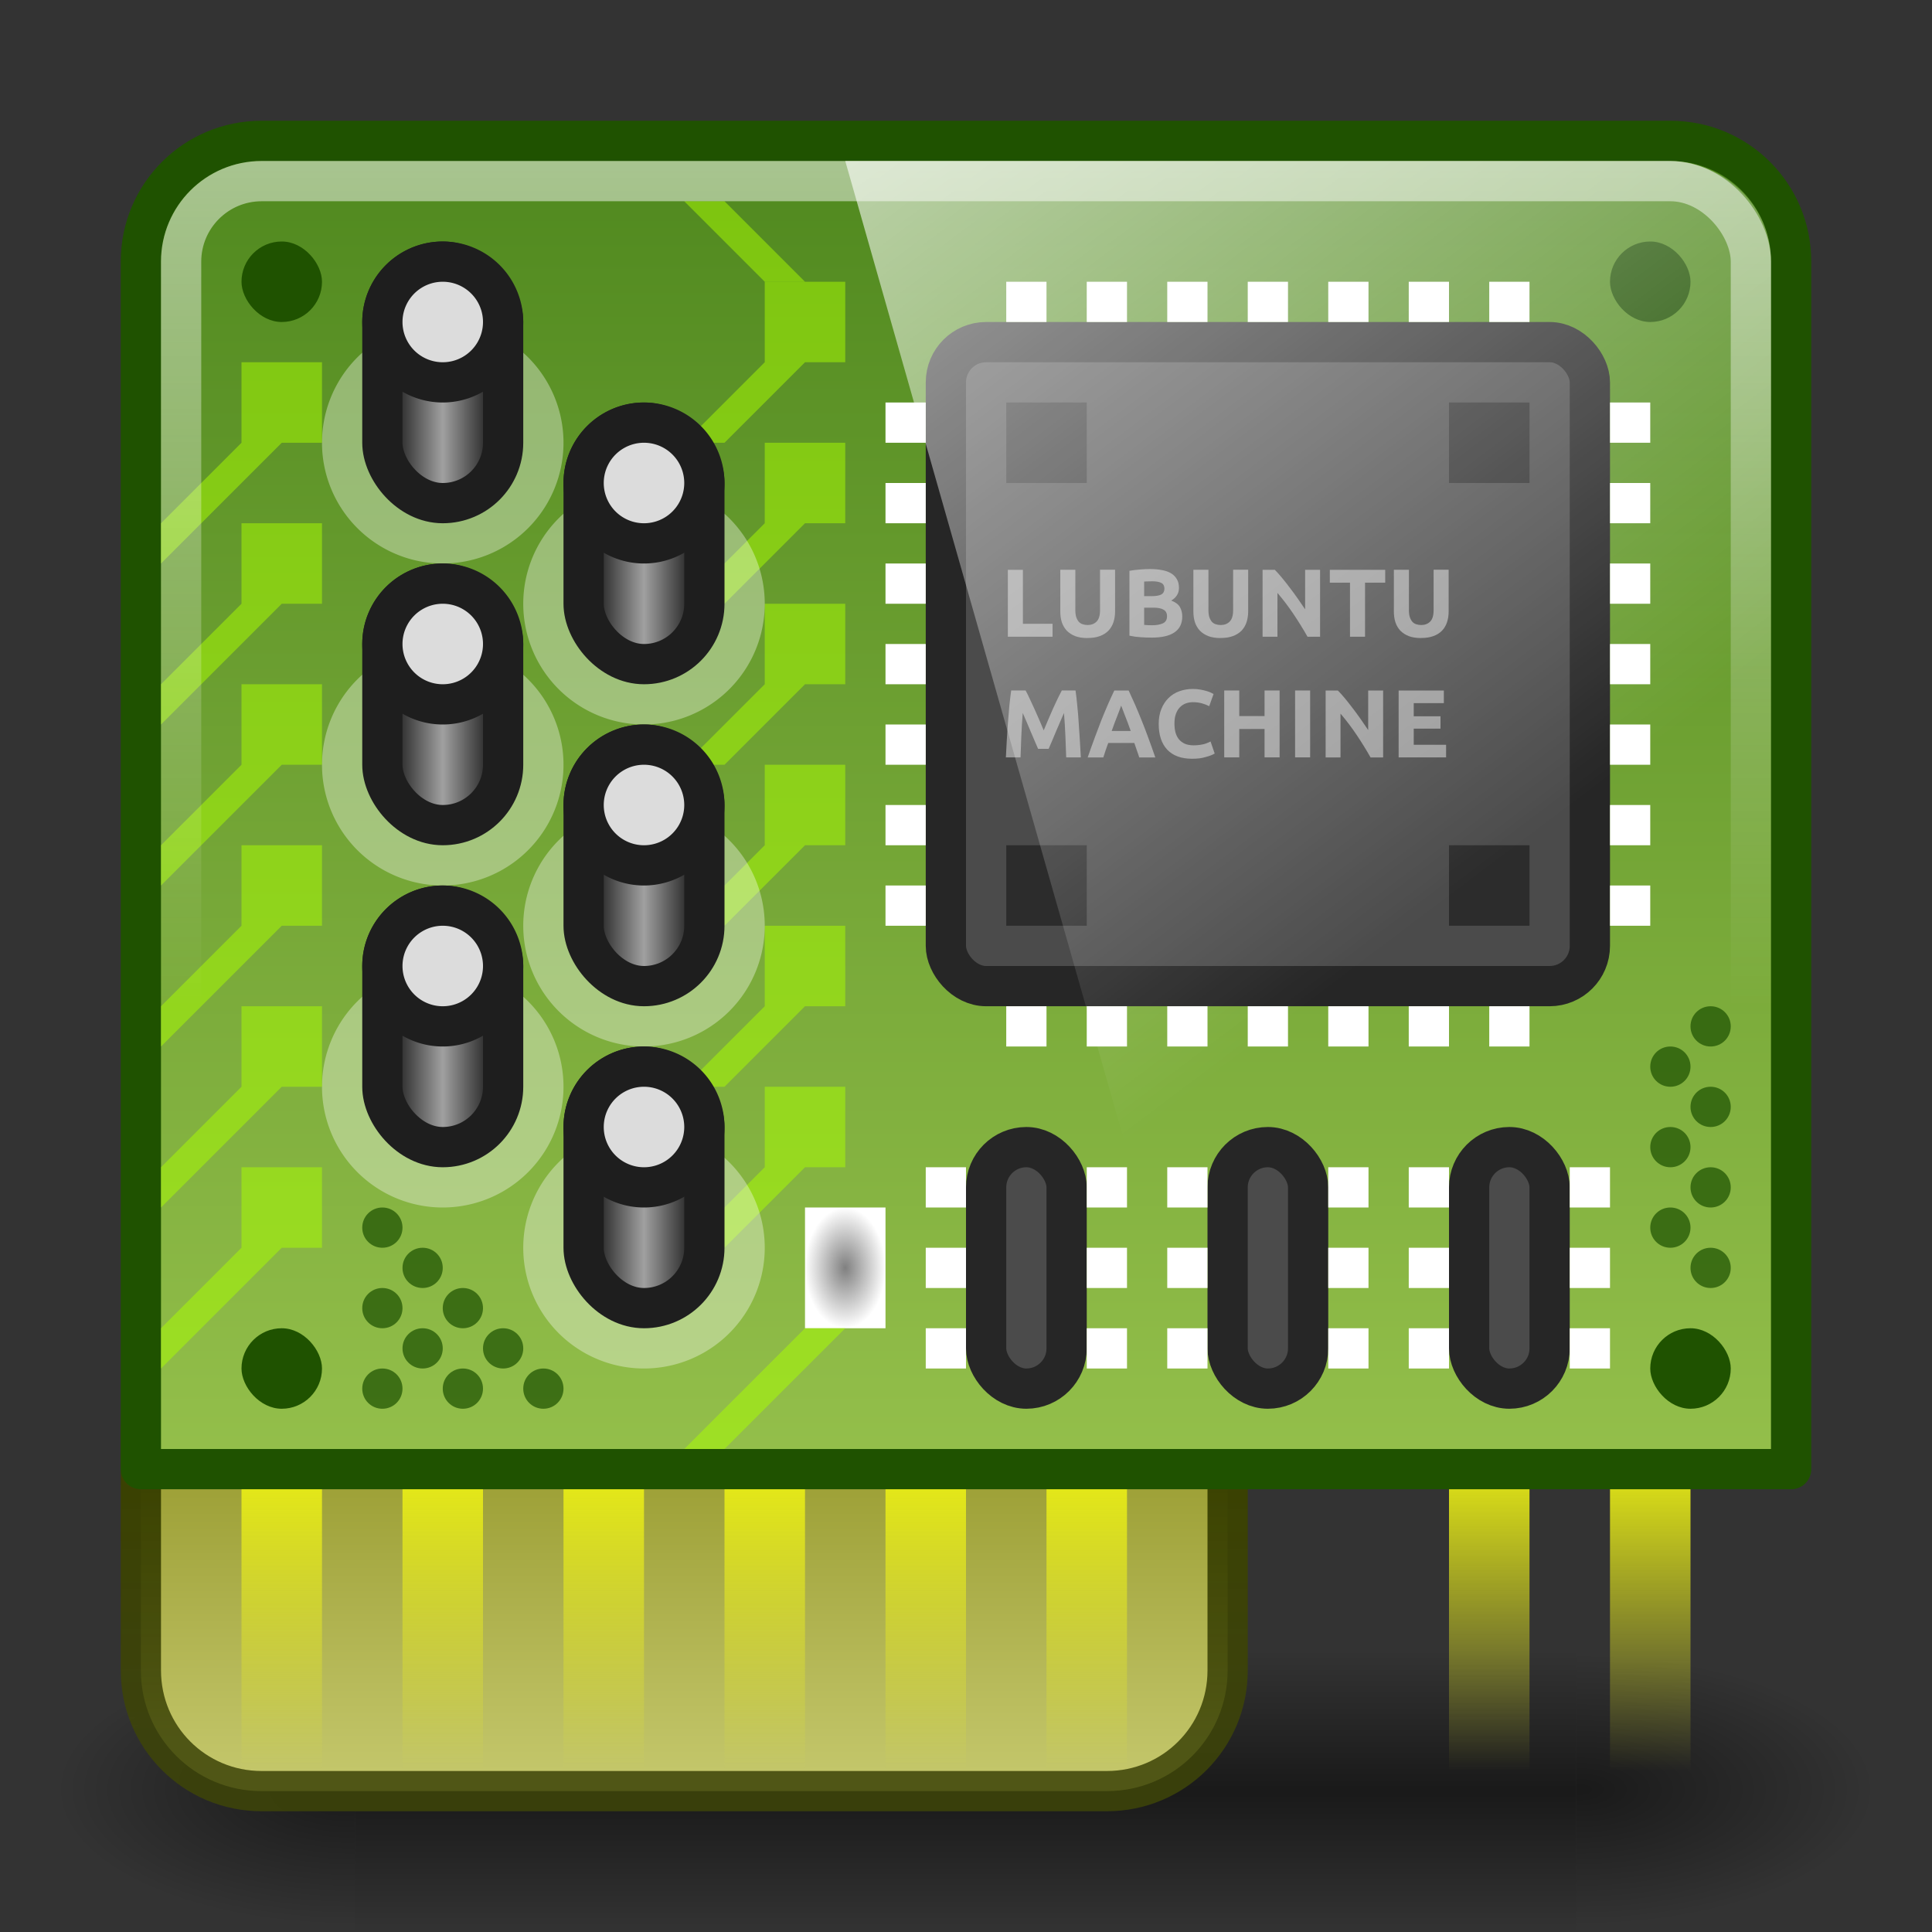 <?xml version="1.0" encoding="UTF-8" standalone="no"?>
<svg xmlns:dc="http://purl.org/dc/elements/1.1/" xmlns:cc="http://creativecommons.org/ns#" xmlns:rdf="http://www.w3.org/1999/02/22-rdf-syntax-ns#" xmlns:svg="http://www.w3.org/2000/svg" xmlns="http://www.w3.org/2000/svg" xmlns:xlink="http://www.w3.org/1999/xlink" xmlns:sodipodi="http://sodipodi.sourceforge.net/DTD/sodipodi-0.dtd" xmlns:inkscape="http://www.inkscape.org/namespaces/inkscape" viewBox="0 0 48 48" id="svg2" version="1.1" inkscape:version="0.48.4 r9939" width="100%" height="100%" sodipodi:docname="hardinfo.svg" inkscape:export-filename="/home/rafa/.icons/Box/_unfinished/hardinfo48.png" inkscape:export-xdpi="90" inkscape:export-ydpi="90">
    <rect x="0" y="0" width="48" height="48" fill="#333333" stroke="none"/>
    <sodipodi:namedview pagecolor="#ffffff" bordercolor="#666666" borderopacity="1" objecttolerance="10" gridtolerance="10" guidetolerance="10" inkscape:pageopacity="0" inkscape:pageshadow="2" inkscape:window-width="1280" inkscape:window-height="949" id="namedview49" showgrid="true" inkscape:zoom="7.9999996" inkscape:cx="49.493471" inkscape:cy="24.730965" inkscape:window-x="0" inkscape:window-y="0" inkscape:window-maximized="1" inkscape:current-layer="svg2" inkscape:snap-bbox="true" showguides="true" inkscape:guide-bbox="true">
        <inkscape:grid type="xygrid" id="grid3259" />
    </sodipodi:namedview>
    <defs id="defs4">
        <linearGradient id="linearGradient4322">
            <stop style="stop-color:gray;stop-opacity:1;" offset="0" id="stop4324" />
            <stop style="stop-color:white;stop-opacity:1;" offset="1" id="stop4326" />
        </linearGradient>
        <linearGradient id="linearGradient4203">
            <stop style="stop-color:black;stop-opacity:1;" offset="0" id="stop4205" />
            <stop id="stop4211" offset="0.5" style="stop-color:#a0a0a0;stop-opacity:1;" />
            <stop style="stop-color:black;stop-opacity:1;" offset="1" id="stop4207" />
        </linearGradient>
        <linearGradient id="linearGradient3923">
            <stop style="stop-color:#edf112;stop-opacity:1;" offset="0" id="stop3925" />
            <stop style="stop-color:#ecef26;stop-opacity:0;" offset="1" id="stop3927" />
        </linearGradient>
        <linearGradient id="linearGradient3892">
            <stop id="stop3894" offset="0" style="stop-color:#3e4508;stop-opacity:0.862" />
            <stop id="stop3896" offset="1" style="stop-color:#3a4100;stop-opacity:1" />
        </linearGradient>
        <linearGradient id="linearGradient3886">
            <stop style="stop-color:#999c31;stop-opacity:1;" offset="0" id="stop3888" />
            <stop id="stop3890" offset="1" style="stop-color:#c3c66a;stop-opacity:1;" />
        </linearGradient>
        <linearGradient id="linearGradient3791">
            <stop style="stop-color:#1f5200;stop-opacity:1" offset="0" id="stop3793" />
            <stop style="stop-color:#1f5200;stop-opacity:1" offset="1" id="stop3795" />
        </linearGradient>
        <linearGradient id="linearGradient3783">
            <stop id="stop3858" offset="0" style="stop-color:#50891f;stop-opacity:1;" />
            <stop style="stop-color:#a4cc55;stop-opacity:1;" offset="1" id="stop3787" />
        </linearGradient>
        <linearGradient id="linearGradient5048-8">
            <stop offset="0" style="stop-color:#000000;stop-opacity:0" id="stop5050-4" />
            <stop offset="0.5" style="stop-color:#000000;stop-opacity:1" id="stop5056-7" />
            <stop offset="1" style="stop-color:#000000;stop-opacity:0" id="stop5052-0-1" />
        </linearGradient>
        <linearGradient id="linearGradient5060-29">
            <stop offset="0" style="stop-color:#000000;stop-opacity:1" id="stop5062-9" />
            <stop offset="1" style="stop-color:#000000;stop-opacity:0" id="stop5064-08" />
        </linearGradient>
        <linearGradient id="linearGradient4050-7">
            <stop id="stop4052-6" offset="0" style="stop-color:white;stop-opacity:0.502;" />
            <stop id="stop4054-0" offset="1" style="stop-color:#ffffff;stop-opacity:0;" />
        </linearGradient>
        <linearGradient y2="25.487" y1="-5.714" x2="31.743" x1="8.211" id="linearGradient4594-3" gradientUnits="userSpaceOnUse">
            <stop id="stop37-5-1-3" stop-color="#fff" offset="0" />
            <stop id="stop39-0" stop-opacity="0" stop-color="#fff" offset="1" />
        </linearGradient>
        <linearGradient inkscape:collect="always" xlink:href="#linearGradient4050-7" id="linearGradient3425" gradientUnits="userSpaceOnUse" gradientTransform="matrix(0.999,0,0,1.035,-0.829,0.591)" x1="13.84" y1="3.293" x2="13.84" y2="23.579" />
        <radialGradient inkscape:collect="always" xlink:href="#linearGradient5060-29" id="radialGradient3579" gradientUnits="userSpaceOnUse" gradientTransform="matrix(0.062,0,0,0.029,1.637,28.953)" cx="605.714" cy="486.648" fx="605.714" fy="486.648" r="117.143" />
        <linearGradient inkscape:collect="always" xlink:href="#linearGradient5048-8" id="linearGradient3581" gradientUnits="userSpaceOnUse" gradientTransform="matrix(0.062,0,0,0.029,1.624,28.953)" x1="302.857" y1="366.648" x2="302.857" y2="609.505" />
        <radialGradient inkscape:collect="always" xlink:href="#linearGradient5060-29" id="radialGradient3583" gradientUnits="userSpaceOnUse" gradientTransform="matrix(-0.062,0,0,0.029,46.532,28.953)" cx="605.714" cy="486.648" fx="605.714" fy="486.648" r="117.143" />
        <linearGradient inkscape:collect="always" xlink:href="#linearGradient4594-3" id="linearGradient3952" gradientUnits="userSpaceOnUse" gradientTransform="matrix(0.988,0,0,0.986,3.483,-1.918)" x1="8.211" y1="-5.714" x2="31.743" y2="25.487" />
        <linearGradient inkscape:collect="always" xlink:href="#linearGradient3783" id="linearGradient3863" gradientUnits="userSpaceOnUse" x1="-9" y1="4" x2="-9" y2="44" gradientTransform="scale(-1,1)" />
        <linearGradient inkscape:collect="always" xlink:href="#linearGradient3791" id="linearGradient3865" gradientUnits="userSpaceOnUse" gradientTransform="matrix(-1,0,0,1,48,0)" x1="10" y1="43" x2="10" y2="3" />
        <linearGradient inkscape:collect="always" xlink:href="#linearGradient3886" id="linearGradient3870" gradientUnits="userSpaceOnUse" gradientTransform="scale(-1,1)" x1="-9" y1="36" x2="-9" y2="44" />
        <linearGradient inkscape:collect="always" xlink:href="#linearGradient3892" id="linearGradient3872" gradientUnits="userSpaceOnUse" gradientTransform="matrix(-1,0,0,1,48,0)" x1="10" y1="43" x2="10" y2="36" />
        <linearGradient inkscape:collect="always" xlink:href="#linearGradient3923" id="linearGradient4026" gradientUnits="userSpaceOnUse" gradientTransform="matrix(0.667,0,0,1,3.333,0)" x1="20" y1="36" x2="20" y2="44" />
        <linearGradient inkscape:collect="always" xlink:href="#linearGradient3923" id="linearGradient4134" gradientUnits="userSpaceOnUse" gradientTransform="matrix(0.667,0,0,1,1.333,0)" x1="20" y1="36" x2="20" y2="44" />
        <radialGradient inkscape:collect="always" xlink:href="#linearGradient4322" id="radialGradient4328" cx="26" cy="29.5" fx="26" fy="29.5" r="1" gradientTransform="matrix(1,0,0,1.5,-5,-12.75)" gradientUnits="userSpaceOnUse" />
        <linearGradient inkscape:collect="always" xlink:href="#linearGradient4203" id="linearGradient4504" gradientUnits="userSpaceOnUse" gradientTransform="matrix(1,0,0,1.2,2.5,10.1)" x1="12" y1="9.5" x2="15" y2="9.5" />
        <linearGradient inkscape:collect="always" xlink:href="#linearGradient4203" id="linearGradient4510" gradientUnits="userSpaceOnUse" gradientTransform="matrix(1,0,0,1.2,2.5,18.1)" x1="12" y1="9.5" x2="15" y2="9.5" />
        <linearGradient inkscape:collect="always" xlink:href="#linearGradient4203" id="linearGradient4516" gradientUnits="userSpaceOnUse" gradientTransform="matrix(1,0,0,1.2,-2.5,14.1)" x1="12" y1="9.5" x2="15" y2="9.5" />
        <linearGradient inkscape:collect="always" xlink:href="#linearGradient4203" id="linearGradient4522" gradientUnits="userSpaceOnUse" gradientTransform="matrix(1,0,0,1.2,-2.5,6.1)" x1="12" y1="9.5" x2="15" y2="9.5" />
        <linearGradient inkscape:collect="always" xlink:href="#linearGradient4203" id="linearGradient4528" gradientUnits="userSpaceOnUse" gradientTransform="matrix(1,0,0,1.2,2.5,2.1)" x1="12" y1="9.5" x2="15" y2="9.5" />
        <linearGradient inkscape:collect="always" xlink:href="#linearGradient4203" id="linearGradient4534" gradientUnits="userSpaceOnUse" gradientTransform="matrix(1,0,0,1.2,-2.5,-1.9)" x1="12" y1="9.5" x2="15" y2="9.5" />
    </defs>
    <g id="g1017-7" transform="matrix(1.011,0,0,0.994,-0.36,1.656)">
        <path inkscape:connector-curvature="0" style="opacity:0.5;fill:url(#radialGradient3579);fill-opacity:1;fill-rule:nonzero;stroke:none;stroke-width:104.962;marker:none;visibility:visible;display:inline;overflow:visible" id="path5058-0" d="m 39.087,39.586 c 0,0 0,7.043 0,7.043 3.2,0.013 7.736,-1.578 7.736,-3.522 0,-1.944 -3.571,-3.521 -7.736,-3.521 z" />
        <rect style="opacity:0.5;fill:url(#linearGradient3581);fill-opacity:1;fill-rule:nonzero;stroke:none;stroke-width:104.962;marker:none;visibility:visible;display:inline;overflow:visible" id="rect4173-6" y="39.586" x="9.081" height="7.043" width="30.006" />
        <path inkscape:connector-curvature="0" style="opacity:0.5;fill:url(#radialGradient3583);fill-opacity:1;fill-rule:nonzero;stroke:none;stroke-width:104.962;marker:none;visibility:visible;display:inline;overflow:visible" id="path5018-7" d="m 9.081,39.586 c 0,0 0,7.043 0,7.043 -3.2,0.013 -7.736,-1.578 -7.736,-3.522 0,-1.944 3.571,-3.521 7.736,-3.521 z" />
    </g>
    <path style="color:black;fill:url(#linearGradient3870);fill-opacity:1;fill-rule:nonzero;stroke:url(#linearGradient3872);stroke-width:1;stroke-linecap:round;stroke-linejoin:round;stroke-miterlimit:4;stroke-opacity:1;stroke-dasharray:none;stroke-dashoffset:0;marker:none;visibility:visible;display:inline;overflow:visible;enable-background:accumulate" d="m 30.5,35.5 -27,0 0,6 c 0,1.663 1.337,3 3,3 l 21,0 c 1.663,0 3,-1.337 3,-3 z" id="path3868" inkscape:connector-curvature="0" sodipodi:nodetypes="ccssssc" />
    <path style="color:black;fill:url(#linearGradient4134);fill-opacity:1;fill-rule:nonzero;stroke:none;stroke-width:1;marker:none;visibility:visible;display:inline;overflow:visible;enable-background:accumulate" d="M 6 36 L 6 44 L 8 44 L 8 36 L 6 36 z M 10 36 L 10 44 L 12 44 L 12 36 L 10 36 z M 14 36 L 14 44 L 16 44 L 16 36 L 14 36 z M 18 36 L 18 44 L 20 44 L 20 36 L 18 36 z M 22 36 L 22 44 L 24 44 L 24 36 L 22 36 z M 26 36 L 26 44 L 28 44 L 28 36 L 26 36 z " id="path4022" />
    <path sodipodi:nodetypes="ccssssc" inkscape:connector-curvature="0" id="path4001" d="m 44.5,35.5 -11,0 0,6 c 0,1.663 1.337,3 3,3 l 5,0 c 1.663,0 3,-1.337 3,-3 z" style="color:black;fill:url(#linearGradient3870);fill-opacity:1;fill-rule:nonzero;stroke:url(#linearGradient3872);stroke-width:1;stroke-linecap:round;stroke-linejoin:round;stroke-miterlimit:4;stroke-opacity:1;stroke-dasharray:none;stroke-dashoffset:0;marker:none;visibility:visible;display:inline;overflow:visible;enable-background:accumulate" />
    <path style="color:black;fill:url(#linearGradient4026);fill-opacity:1;fill-rule:nonzero;stroke:none;stroke-width:1;marker:none;visibility:visible;display:inline;overflow:visible;enable-background:accumulate" d="M 36 36 L 36 44 L 38 44 L 38 36 L 36 36 z M 40 36 L 40 44 L 42 44 L 42 36 L 40 36 z " id="path4008" />
    <path style="color:black;fill:url(#linearGradient3863);fill-opacity:1;fill-rule:nonzero;stroke:url(#linearGradient3865);stroke-width:1;stroke-linecap:round;stroke-linejoin:round;stroke-miterlimit:4;stroke-opacity:1;stroke-dasharray:none;stroke-dashoffset:0;marker:none;visibility:visible;display:inline;overflow:visible;enable-background:accumulate" d="m 6.5,3.5 c -1.663,0 -3,1.337 -3,3 l 0,30 41,0 0,-30 c 0,-1.663 -1.337,-3 -3,-3 z" id="rect3117" inkscape:connector-curvature="0" sodipodi:nodetypes="ssccsss" />
    <path inkscape:connector-curvature="0" id="path4310" d="m 18,31 2,-2 1,0 0,-2 -2,0 0,2 -2,2 1,0 z" style="color:black;fill:#a9ff01;fill-opacity:0.502;fill-rule:nonzero;stroke:none;stroke-width:1;marker:none;visibility:visible;display:inline;overflow:visible;enable-background:accumulate" />
    <path style="color:black;fill:#a9ff01;fill-opacity:0.502;fill-rule:nonzero;stroke:none;stroke-width:1;marker:none;visibility:visible;display:inline;overflow:visible;enable-background:accumulate" d="m 18,23 2,-2 1,0 0,-2 -2,0 0,2 -2,2 1,0 z" id="path4306" inkscape:connector-curvature="0" />
    <path inkscape:connector-curvature="0" id="path4304" d="m 18,15 2,-2 1,0 0,-2 -2,0 0,2 -2,2 1,0 z" style="color:black;fill:#a9ff01;fill-opacity:0.502;fill-rule:nonzero;stroke:none;stroke-width:1;marker:none;visibility:visible;display:inline;overflow:visible;enable-background:accumulate" />
    <path style="color:black;fill:#a9ff01;fill-opacity:0.502;fill-rule:nonzero;stroke:none;stroke-width:1;marker:none;visibility:visible;display:inline;overflow:visible;enable-background:accumulate" d="m 18,27 2,-2 1,0 0,-2 -2,0 0,2 -2,2 1,0 z" id="path4312" inkscape:connector-curvature="0" />
    <path inkscape:connector-curvature="0" id="path4308" d="m 18,19 2,-2 1,0 0,-2 -2,0 0,2 -2,2 1,0 z" style="color:black;fill:#a9ff01;fill-opacity:0.502;fill-rule:nonzero;stroke:none;stroke-width:1;marker:none;visibility:visible;display:inline;overflow:visible;enable-background:accumulate" />
    <rect style="color:black;fill:#4b4b4b;fill-opacity:1;fill-rule:nonzero;stroke:#262626;stroke-width:1;stroke-opacity:1;marker:none;visibility:visible;display:inline;overflow:visible;enable-background:accumulate" id="rect4030" width="16" height="16" x="23.5" y="8.5" ry="1" rx="1" />
    <rect y="7" x="25" height="1" width="1" id="rect4034" style="color:black;fill:white;fill-opacity:1;fill-rule:nonzero;stroke:none;stroke-width:1;marker:none;visibility:visible;display:inline;overflow:visible;enable-background:accumulate" />
    <rect y="7" x="27" height="1" width="1" id="rect4036" style="color:black;fill:white;fill-opacity:1;fill-rule:nonzero;stroke:none;stroke-width:1;marker:none;visibility:visible;display:inline;overflow:visible;enable-background:accumulate" />
    <rect style="color:black;fill:white;fill-opacity:1;fill-rule:nonzero;stroke:none;stroke-width:1;marker:none;visibility:visible;display:inline;overflow:visible;enable-background:accumulate" id="rect4038" width="1" height="1" x="29" y="7" />
    <rect y="7" x="31" height="1" width="1" id="rect4040" style="color:black;fill:white;fill-opacity:1;fill-rule:nonzero;stroke:none;stroke-width:1;marker:none;visibility:visible;display:inline;overflow:visible;enable-background:accumulate" />
    <rect style="color:black;fill:white;fill-opacity:1;fill-rule:nonzero;stroke:none;stroke-width:1;marker:none;visibility:visible;display:inline;overflow:visible;enable-background:accumulate" id="rect4042" width="1" height="1" x="33" y="7" />
    <rect style="color:black;fill:white;fill-opacity:1;fill-rule:nonzero;stroke:none;stroke-width:1;marker:none;visibility:visible;display:inline;overflow:visible;enable-background:accumulate" id="rect4044" width="1" height="1" x="35" y="7" />
    <rect y="7" x="37" height="1" width="1" id="rect4046" style="color:black;fill:white;fill-opacity:1;fill-rule:nonzero;stroke:none;stroke-width:1;marker:none;visibility:visible;display:inline;overflow:visible;enable-background:accumulate" />
    <rect style="color:black;fill:white;fill-opacity:1;fill-rule:nonzero;stroke:none;stroke-width:1;marker:none;visibility:visible;display:inline;overflow:visible;enable-background:accumulate" id="rect4048" width="1" height="1" x="10" y="-41" transform="matrix(0,1,-1,0,0,0)" />
    <rect style="color:black;fill:white;fill-opacity:1;fill-rule:nonzero;stroke:none;stroke-width:1;marker:none;visibility:visible;display:inline;overflow:visible;enable-background:accumulate" id="rect4050" width="1" height="1" x="12" y="-41" transform="matrix(0,1,-1,0,0,0)" />
    <rect y="-41" x="14" height="1" width="1" id="rect4052" style="color:black;fill:white;fill-opacity:1;fill-rule:nonzero;stroke:none;stroke-width:1;marker:none;visibility:visible;display:inline;overflow:visible;enable-background:accumulate" transform="matrix(0,1,-1,0,0,0)" />
    <rect style="color:black;fill:white;fill-opacity:1;fill-rule:nonzero;stroke:none;stroke-width:1;marker:none;visibility:visible;display:inline;overflow:visible;enable-background:accumulate" id="rect4054" width="1" height="1" x="16" y="-41" transform="matrix(0,1,-1,0,0,0)" />
    <rect y="-41" x="18" height="1" width="1" id="rect4056" style="color:black;fill:white;fill-opacity:1;fill-rule:nonzero;stroke:none;stroke-width:1;marker:none;visibility:visible;display:inline;overflow:visible;enable-background:accumulate" transform="matrix(0,1,-1,0,0,0)" />
    <rect y="-41" x="20" height="1" width="1" id="rect4058" style="color:black;fill:white;fill-opacity:1;fill-rule:nonzero;stroke:none;stroke-width:1;marker:none;visibility:visible;display:inline;overflow:visible;enable-background:accumulate" transform="matrix(0,1,-1,0,0,0)" />
    <rect style="color:black;fill:white;fill-opacity:1;fill-rule:nonzero;stroke:none;stroke-width:1;marker:none;visibility:visible;display:inline;overflow:visible;enable-background:accumulate" id="rect4060" width="1" height="1" x="22" y="-41" transform="matrix(0,1,-1,0,0,0)" />
    <rect transform="matrix(0,1,-1,0,0,0)" y="-23" x="10" height="1" width="1" id="rect4062" style="color:black;fill:white;fill-opacity:1;fill-rule:nonzero;stroke:none;stroke-width:1;marker:none;visibility:visible;display:inline;overflow:visible;enable-background:accumulate" />
    <rect transform="matrix(0,1,-1,0,0,0)" y="-23" x="12" height="1" width="1" id="rect4064" style="color:black;fill:white;fill-opacity:1;fill-rule:nonzero;stroke:none;stroke-width:1;marker:none;visibility:visible;display:inline;overflow:visible;enable-background:accumulate" />
    <rect transform="matrix(0,1,-1,0,0,0)" style="color:black;fill:white;fill-opacity:1;fill-rule:nonzero;stroke:none;stroke-width:1;marker:none;visibility:visible;display:inline;overflow:visible;enable-background:accumulate" id="rect4066" width="1" height="1" x="14" y="-23" />
    <rect transform="matrix(0,1,-1,0,0,0)" y="-23" x="16" height="1" width="1" id="rect4068" style="color:black;fill:white;fill-opacity:1;fill-rule:nonzero;stroke:none;stroke-width:1;marker:none;visibility:visible;display:inline;overflow:visible;enable-background:accumulate" />
    <rect transform="matrix(0,1,-1,0,0,0)" style="color:black;fill:white;fill-opacity:1;fill-rule:nonzero;stroke:none;stroke-width:1;marker:none;visibility:visible;display:inline;overflow:visible;enable-background:accumulate" id="rect4070" width="1" height="1" x="18" y="-23" />
    <rect transform="matrix(0,1,-1,0,0,0)" style="color:black;fill:white;fill-opacity:1;fill-rule:nonzero;stroke:none;stroke-width:1;marker:none;visibility:visible;display:inline;overflow:visible;enable-background:accumulate" id="rect4072" width="1" height="1" x="20" y="-23" />
    <rect transform="matrix(0,1,-1,0,0,0)" y="-23" x="22" height="1" width="1" id="rect4074" style="color:black;fill:white;fill-opacity:1;fill-rule:nonzero;stroke:none;stroke-width:1;marker:none;visibility:visible;display:inline;overflow:visible;enable-background:accumulate" />
    <rect style="color:black;fill:white;fill-opacity:1;fill-rule:nonzero;stroke:none;stroke-width:1;marker:none;visibility:visible;display:inline;overflow:visible;enable-background:accumulate" id="rect4076" width="1" height="1" x="25" y="25" />
    <rect style="color:black;fill:white;fill-opacity:1;fill-rule:nonzero;stroke:none;stroke-width:1;marker:none;visibility:visible;display:inline;overflow:visible;enable-background:accumulate" id="rect4078" width="1" height="1" x="27" y="25" />
    <rect y="25" x="29" height="1" width="1" id="rect4080" style="color:black;fill:white;fill-opacity:1;fill-rule:nonzero;stroke:none;stroke-width:1;marker:none;visibility:visible;display:inline;overflow:visible;enable-background:accumulate" />
    <rect style="color:black;fill:white;fill-opacity:1;fill-rule:nonzero;stroke:none;stroke-width:1;marker:none;visibility:visible;display:inline;overflow:visible;enable-background:accumulate" id="rect4082" width="1" height="1" x="31" y="25" />
    <rect y="25" x="33" height="1" width="1" id="rect4084" style="color:black;fill:white;fill-opacity:1;fill-rule:nonzero;stroke:none;stroke-width:1;marker:none;visibility:visible;display:inline;overflow:visible;enable-background:accumulate" />
    <rect y="25" x="35" height="1" width="1" id="rect4086" style="color:black;fill:white;fill-opacity:1;fill-rule:nonzero;stroke:none;stroke-width:1;marker:none;visibility:visible;display:inline;overflow:visible;enable-background:accumulate" />
    <rect style="color:black;fill:white;fill-opacity:1;fill-rule:nonzero;stroke:none;stroke-width:1;marker:none;visibility:visible;display:inline;overflow:visible;enable-background:accumulate" id="rect4088" width="1" height="1" x="37" y="25" />
    <rect style="color:black;fill:#2c2c2c;fill-opacity:1;fill-rule:nonzero;stroke:none;stroke-width:1;marker:none;visibility:visible;display:inline;overflow:visible;enable-background:accumulate" id="rect4090" width="2" height="2" x="25" y="10" />
    <rect y="10" x="36" height="2" width="2" id="rect4092" style="color:black;fill:#2c2c2c;fill-opacity:1;fill-rule:nonzero;stroke:none;stroke-width:1;marker:none;visibility:visible;display:inline;overflow:visible;enable-background:accumulate" />
    <rect y="21" x="25" height="2" width="2" id="rect4094" style="color:black;fill:#2c2c2c;fill-opacity:1;fill-rule:nonzero;stroke:none;stroke-width:1;marker:none;visibility:visible;display:inline;overflow:visible;enable-background:accumulate" />
    <rect style="color:black;fill:#2c2c2c;fill-opacity:1;fill-rule:nonzero;stroke:none;stroke-width:1;marker:none;visibility:visible;display:inline;overflow:visible;enable-background:accumulate" id="rect4096" width="2" height="2" x="36" y="21" />
    <g style="font-size:1.963px;font-style:normal;font-variant:normal;font-weight:normal;font-stretch:normal;line-height:125%;letter-spacing:0px;word-spacing:0px;fill:#9b9b9b;fill-opacity:1;stroke:none;font-family:Ubuntu;-inkscape-font-specification:Ubuntu" id="text4098" transform="matrix(1.222,0,0,1.222,-6.781,-4.367)">
        <path d="m 26.949,16.256 0,0.263 -0.909,0 0,-1.36 0.306,0 0,1.097 0.603,0" style="font-weight:bold;fill:#9b9b9b" id="path4105" inkscape:connector-curvature="0" />
        <path d="m 27.657,16.546 c -0.096,0 -0.178,-0.013 -0.247,-0.039 -0.069,-0.027 -0.127,-0.065 -0.173,-0.112 -0.044,-0.048 -0.078,-0.105 -0.1,-0.171 -0.021,-0.067 -0.031,-0.14 -0.031,-0.22 l 0,-0.846 0.306,0 0,0.821 c 0,0.055 0.006,0.102 0.018,0.141 0.013,0.038 0.03,0.069 0.051,0.094 0.022,0.024 0.048,0.041 0.079,0.051 0.031,0.01 0.065,0.016 0.102,0.016 0.075,0 0.135,-0.023 0.181,-0.069 0.047,-0.046 0.071,-0.124 0.071,-0.234 l 0,-0.821 0.306,0 0,0.846 c -10e-7,0.08 -0.011,0.153 -0.033,0.22 -0.022,0.067 -0.056,0.124 -0.102,0.173 -0.046,0.047 -0.104,0.084 -0.175,0.11 -0.071,0.026 -0.154,0.039 -0.251,0.039" style="font-weight:bold;fill:#9b9b9b" id="path4107" inkscape:connector-curvature="0" />
        <path d="m 28.966,16.537 c -0.075,0 -0.149,-0.003 -0.224,-0.008 -0.073,-0.004 -0.15,-0.014 -0.23,-0.031 l 0,-1.319 c 0.063,-0.012 0.132,-0.02 0.206,-0.026 0.075,-0.006 0.144,-0.01 0.208,-0.01 0.086,10e-7 0.166,0.006 0.238,0.02 0.073,0.012 0.136,0.033 0.188,0.063 0.052,0.03 0.093,0.07 0.122,0.12 0.03,0.048 0.045,0.109 0.045,0.181 -1e-6,0.109 -0.052,0.194 -0.157,0.257 0.086,0.033 0.145,0.077 0.177,0.133 0.031,0.056 0.047,0.12 0.047,0.19 -1e-6,0.143 -0.052,0.25 -0.157,0.322 -0.103,0.072 -0.258,0.108 -0.463,0.108 m -0.155,-0.61 0,0.351 c 0.022,0.003 0.046,0.005 0.073,0.006 0.026,0.001 0.055,0.002 0.086,0.002 0.092,0 0.166,-0.013 0.222,-0.039 0.056,-0.026 0.084,-0.075 0.084,-0.145 -1e-6,-0.063 -0.024,-0.107 -0.071,-0.133 -0.047,-0.027 -0.115,-0.041 -0.202,-0.041 l -0.192,0 m 0,-0.234 0.149,0 c 0.094,1e-6 0.162,-0.012 0.202,-0.035 0.041,-0.025 0.061,-0.064 0.061,-0.118 -10e-7,-0.055 -0.021,-0.094 -0.063,-0.116 -0.042,-0.022 -0.103,-0.033 -0.185,-0.033 -0.026,1e-6 -0.054,6.55e-4 -0.084,0.002 -0.03,10e-7 -0.057,0.001 -0.08,0.004 l 0,0.296" style="font-weight:bold;fill:#9b9b9b" id="path4109" inkscape:connector-curvature="0" />
        <path d="m 30.363,16.546 c -0.096,0 -0.178,-0.013 -0.247,-0.039 -0.069,-0.027 -0.127,-0.065 -0.173,-0.112 -0.044,-0.048 -0.078,-0.105 -0.1,-0.171 -0.021,-0.067 -0.031,-0.14 -0.031,-0.22 l 0,-0.846 0.306,0 0,0.821 c -10e-7,0.055 0.006,0.102 0.018,0.141 0.013,0.038 0.03,0.069 0.051,0.094 0.022,0.024 0.048,0.041 0.079,0.051 0.031,0.01 0.065,0.016 0.102,0.016 0.075,0 0.135,-0.023 0.181,-0.069 0.047,-0.046 0.071,-0.124 0.071,-0.234 l 0,-0.821 0.306,0 0,0.846 c -2e-6,0.08 -0.011,0.153 -0.033,0.22 -0.022,0.067 -0.056,0.124 -0.102,0.173 -0.046,0.047 -0.104,0.084 -0.175,0.11 -0.071,0.026 -0.154,0.039 -0.251,0.039" style="font-weight:bold;fill:#9b9b9b" id="path4111" inkscape:connector-curvature="0" />
        <path d="m 32.132,16.519 c -0.088,-0.156 -0.183,-0.309 -0.285,-0.461 -0.102,-0.152 -0.211,-0.295 -0.326,-0.43 l 0,0.891 -0.302,0 0,-1.36 0.249,0 c 0.043,0.043 0.091,0.096 0.143,0.159 0.052,0.063 0.105,0.13 0.159,0.202 0.055,0.071 0.109,0.145 0.163,0.222 0.054,0.076 0.104,0.149 0.151,0.22 l 0,-0.803 0.304,0 0,1.36 -0.257,0" style="font-weight:bold;fill:#9b9b9b" id="path4113" inkscape:connector-curvature="0" />
        <path d="m 33.712,15.159 0,0.261 -0.41,0 0,1.099 -0.306,0 0,-1.099 -0.41,0 0,-0.261 1.127,0" style="font-weight:bold;fill:#9b9b9b" id="path4115" inkscape:connector-curvature="0" />
        <path d="m 34.439,16.546 c -0.096,0 -0.178,-0.013 -0.247,-0.039 -0.069,-0.027 -0.127,-0.065 -0.173,-0.112 -0.044,-0.048 -0.078,-0.105 -0.1,-0.171 -0.021,-0.067 -0.031,-0.14 -0.031,-0.22 l 0,-0.846 0.306,0 0,0.821 c 0,0.055 0.006,0.102 0.018,0.141 0.013,0.038 0.03,0.069 0.051,0.094 0.022,0.024 0.048,0.041 0.079,0.051 0.031,0.01 0.065,0.016 0.102,0.016 0.075,0 0.135,-0.023 0.181,-0.069 0.047,-0.046 0.071,-0.124 0.071,-0.234 l 0,-0.821 0.306,0 0,0.846 c -10e-7,0.08 -0.011,0.153 -0.033,0.22 -0.022,0.067 -0.056,0.124 -0.102,0.173 -0.046,0.047 -0.104,0.084 -0.175,0.11 -0.071,0.026 -0.154,0.039 -0.251,0.039" style="font-weight:bold;fill:#9b9b9b" id="path4117" inkscape:connector-curvature="0" />
        <path d="m 26.401,17.612 c 0.024,0.043 0.05,0.097 0.08,0.161 0.031,0.063 0.063,0.132 0.096,0.206 0.034,0.073 0.067,0.149 0.1,0.226 0.033,0.077 0.063,0.15 0.092,0.218 0.029,-0.068 0.06,-0.141 0.092,-0.218 0.033,-0.077 0.065,-0.152 0.098,-0.226 0.034,-0.075 0.066,-0.143 0.096,-0.206 0.031,-0.064 0.059,-0.118 0.082,-0.161 l 0.279,0 c 0.013,0.09 0.025,0.192 0.035,0.304 0.012,0.111 0.022,0.228 0.029,0.349 0.009,0.12 0.017,0.241 0.024,0.363 0.008,0.122 0.014,0.236 0.02,0.344 l -0.298,0 c -0.004,-0.132 -0.009,-0.276 -0.016,-0.432 -0.006,-0.156 -0.016,-0.313 -0.029,-0.471 -0.024,0.055 -0.05,0.116 -0.079,0.183 -0.029,0.067 -0.058,0.133 -0.086,0.2 -0.027,0.067 -0.054,0.131 -0.08,0.192 -0.026,0.06 -0.048,0.112 -0.067,0.155 l -0.214,0 c -0.018,-0.043 -0.041,-0.095 -0.067,-0.155 -0.026,-0.062 -0.054,-0.126 -0.082,-0.192 -0.027,-0.067 -0.056,-0.133 -0.084,-0.2 -0.029,-0.067 -0.055,-0.128 -0.079,-0.183 -0.013,0.158 -0.023,0.315 -0.029,0.471 -0.006,0.156 -0.012,0.3 -0.016,0.432 l -0.298,0 c 0.005,-0.107 0.011,-0.222 0.018,-0.344 0.008,-0.122 0.016,-0.243 0.024,-0.363 0.009,-0.122 0.019,-0.238 0.029,-0.349 0.012,-0.113 0.024,-0.214 0.037,-0.304 l 0.292,0" style="font-weight:bold;fill:#9b9b9b" id="path4119" inkscape:connector-curvature="0" />
        <path d="m 28.711,18.973 c -0.014,-0.047 -0.031,-0.096 -0.049,-0.145 -0.017,-0.05 -0.034,-0.099 -0.051,-0.149 l -0.53,0 c -0.017,0.05 -0.035,0.099 -0.053,0.149 -0.017,0.05 -0.033,0.098 -0.047,0.145 l -0.318,0 c 0.051,-0.147 0.099,-0.282 0.145,-0.406 0.046,-0.124 0.09,-0.241 0.133,-0.351 0.044,-0.11 0.088,-0.214 0.13,-0.312 0.043,-0.099 0.088,-0.196 0.133,-0.291 l 0.292,0 c 0.044,0.094 0.088,0.191 0.132,0.291 0.043,0.098 0.086,0.202 0.13,0.312 0.044,0.11 0.09,0.227 0.135,0.351 0.046,0.124 0.094,0.26 0.145,0.406 l -0.328,0 m -0.367,-1.052 c -0.006,0.02 -0.016,0.046 -0.029,0.08 -0.013,0.034 -0.028,0.073 -0.045,0.118 -0.017,0.044 -0.036,0.094 -0.057,0.147 -0.02,0.054 -0.04,0.11 -0.061,0.169 l 0.387,0 c -0.021,-0.059 -0.041,-0.115 -0.061,-0.169 -0.02,-0.054 -0.039,-0.103 -0.057,-0.147 -0.017,-0.044 -0.032,-0.084 -0.045,-0.118 -0.013,-0.034 -0.024,-0.061 -0.031,-0.08" style="font-weight:bold;fill:#9b9b9b" id="path4121" inkscape:connector-curvature="0" />
        <path d="m 29.786,19 c -0.221,0 -0.39,-0.062 -0.506,-0.185 -0.115,-0.123 -0.173,-0.298 -0.173,-0.524 0,-0.113 0.018,-0.213 0.053,-0.3 0.035,-0.089 0.084,-0.164 0.145,-0.224 0.061,-0.061 0.135,-0.108 0.22,-0.139 0.085,-0.031 0.177,-0.047 0.277,-0.047 0.058,1e-6 0.11,0.005 0.157,0.014 0.047,0.008 0.088,0.018 0.124,0.029 0.035,0.01 0.065,0.022 0.088,0.033 0.024,0.012 0.041,0.021 0.051,0.027 l -0.088,0.247 c -0.042,-0.022 -0.091,-0.041 -0.147,-0.057 -0.055,-0.016 -0.118,-0.024 -0.188,-0.024 -0.047,1e-6 -0.094,0.008 -0.139,0.024 -0.044,0.016 -0.084,0.041 -0.12,0.077 -0.034,0.034 -0.062,0.079 -0.082,0.133 -0.021,0.055 -0.031,0.122 -0.031,0.2 0,0.063 0.006,0.122 0.02,0.177 0.014,0.054 0.037,0.1 0.067,0.139 0.031,0.039 0.072,0.071 0.122,0.094 0.05,0.022 0.11,0.033 0.181,0.033 0.044,0 0.084,-0.003 0.12,-0.008 0.035,-0.005 0.067,-0.011 0.094,-0.018 0.027,-0.008 0.052,-0.016 0.073,-0.026 0.021,-0.009 0.04,-0.018 0.057,-0.026 l 0.084,0.245 c -0.043,0.026 -0.104,0.05 -0.183,0.071 C 29.98,18.99 29.889,19 29.786,19" style="font-weight:bold;fill:#9b9b9b" id="path4123" inkscape:connector-curvature="0" />
        <path d="m 31.259,17.612 0.306,0 0,1.36 -0.306,0 0,-0.577 -0.514,0 0,0.577 -0.306,0 0,-1.36 0.306,0 0,0.52 0.514,0 0,-0.52" style="font-weight:bold;fill:#9b9b9b" id="path4125" inkscape:connector-curvature="0" />
        <path d="m 31.88,17.612 0.306,0 0,1.36 -0.306,0 0,-1.36" style="font-weight:bold;fill:#9b9b9b" id="path4127" inkscape:connector-curvature="0" />
        <path d="m 33.414,18.973 c -0.088,-0.156 -0.183,-0.309 -0.285,-0.461 -0.102,-0.152 -0.211,-0.295 -0.326,-0.43 l 0,0.891 -0.302,0 0,-1.36 0.249,0 c 0.043,0.043 0.091,0.096 0.143,0.159 0.052,0.063 0.105,0.13 0.159,0.202 0.055,0.071 0.109,0.145 0.163,0.222 0.054,0.076 0.104,0.149 0.151,0.22 l 0,-0.803 0.304,0 0,1.36 -0.257,0" style="font-weight:bold;fill:#9b9b9b" id="path4129" inkscape:connector-curvature="0" />
        <path d="m 33.985,18.973 0,-1.36 0.919,0 0,0.257 -0.612,0 0,0.267 0.544,0 0,0.251 -0.544,0 0,0.328 0.658,0 0,0.257 -0.964,0" style="font-weight:bold;fill:#9b9b9b" id="path4131" inkscape:connector-curvature="0" />
    </g>
    <rect y="30" x="20" height="3" width="2" id="rect4137" style="color:black;fill:url(#radialGradient4328);fill-opacity:1;fill-rule:nonzero;stroke:none;stroke-width:1;marker:none;visibility:visible;display:inline;overflow:visible;enable-background:accumulate" />
    <path style="color:black;fill:#a9ff01;fill-opacity:0.502;fill-rule:nonzero;stroke:none;stroke-width:1;marker:none;visibility:visible;display:inline;overflow:visible;enable-background:accumulate" d="m 18,11 2,-2 1,0 0,-2 -2,0 0,2 -2,2 1,0 z" id="path4185" inkscape:connector-curvature="0" />
    <rect style="color:black;fill:#1f5200;fill-opacity:1;fill-rule:nonzero;stroke:none;stroke-width:1;marker:none;visibility:visible;display:inline;overflow:visible;enable-background:accumulate" id="rect4195" width="2" height="2" x="6" y="6" rx="1.5" ry="1.5" />
    <rect ry="1.5" rx="1.5" y="6" x="40" height="2" width="2" id="rect4197" style="color:black;fill:#1f5200;fill-opacity:1;fill-rule:nonzero;stroke:none;stroke-width:1;marker:none;visibility:visible;display:inline;overflow:visible;enable-background:accumulate" />
    <rect ry="1.5" rx="1.5" y="33" x="6" height="2" width="2" id="rect4199" style="color:black;fill:#1f5200;fill-opacity:1;fill-rule:nonzero;stroke:none;stroke-width:1;marker:none;visibility:visible;display:inline;overflow:visible;enable-background:accumulate" />
    <rect style="color:black;fill:#1f5200;fill-opacity:1;fill-rule:nonzero;stroke:none;stroke-width:1;marker:none;visibility:visible;display:inline;overflow:visible;enable-background:accumulate" id="rect4201" width="2" height="2" x="41" y="33" rx="1.5" ry="1.5" />
    <path transform="matrix(1.5,0,0,1.5,-3.5,12)" d="m 15,2 a 2,2 0 1 1 -4,0 2,2 0 1 1 4,0 z" sodipodi:ry="2" sodipodi:rx="2" sodipodi:cy="2" sodipodi:cx="13" id="path4229" style="color:black;fill:white;fill-opacity:0.353;fill-rule:nonzero;stroke:none;stroke-width:1;marker:none;visibility:visible;display:inline;overflow:visible;enable-background:accumulate" sodipodi:type="arc" />
    <rect style="color:black;fill:url(#linearGradient4528);fill-opacity:1;fill-rule:nonzero;stroke:#1e1e1e;stroke-width:1;stroke-opacity:1;marker:none;visibility:visible;display:inline;overflow:visible;enable-background:accumulate" id="rect4193" width="3" height="6" x="14.5" y="10.5" ry="1.5" rx="1.5" />
    <path transform="translate(3,10)" d="m 15,2 a 2,2 0 1 1 -4,0 2,2 0 1 1 4,0 z" sodipodi:ry="2" sodipodi:rx="2" sodipodi:cy="2" sodipodi:cx="13" id="path4215" style="color:black;fill:#1e1e1e;fill-opacity:1;fill-rule:nonzero;stroke:none;stroke-width:1;marker:none;visibility:visible;display:inline;overflow:visible;enable-background:accumulate" sodipodi:type="arc" />
    <path sodipodi:type="arc" style="color:black;fill:#dcdcdc;fill-opacity:1;fill-rule:nonzero;stroke:none;stroke-width:1;marker:none;visibility:visible;display:inline;overflow:visible;enable-background:accumulate" id="path4213" sodipodi:cx="13" sodipodi:cy="2" sodipodi:rx="2" sodipodi:ry="2" d="m 15,2 a 2,2 0 1 1 -4,0 2,2 0 1 1 4,0 z" transform="matrix(0.5,0,0,0.5,9.5,11)" />
    <path sodipodi:type="arc" style="color:black;fill:white;fill-opacity:0.353;fill-rule:nonzero;stroke:none;stroke-width:1;marker:none;visibility:visible;display:inline;overflow:visible;enable-background:accumulate" id="path4241" sodipodi:cx="13" sodipodi:cy="2" sodipodi:rx="2" sodipodi:ry="2" d="m 15,2 a 2,2 0 1 1 -4,0 2,2 0 1 1 4,0 z" transform="matrix(1.5,0,0,1.5,-3.5,20)" />
    <rect rx="1.5" ry="1.5" y="18.5" x="14.5" height="6" width="3" id="rect4243" style="color:black;fill:url(#linearGradient4504);fill-opacity:1;fill-rule:nonzero;stroke:#1e1e1e;stroke-width:1;stroke-opacity:1;marker:none;visibility:visible;display:inline;overflow:visible;enable-background:accumulate" />
    <path sodipodi:type="arc" style="color:black;fill:#1e1e1e;fill-opacity:1;fill-rule:nonzero;stroke:none;stroke-width:1;marker:none;visibility:visible;display:inline;overflow:visible;enable-background:accumulate" id="path4245" sodipodi:cx="13" sodipodi:cy="2" sodipodi:rx="2" sodipodi:ry="2" d="m 15,2 a 2,2 0 1 1 -4,0 2,2 0 1 1 4,0 z" transform="translate(3,18)" />
    <path transform="matrix(0.5,0,0,0.5,9.5,19)" d="m 15,2 a 2,2 0 1 1 -4,0 2,2 0 1 1 4,0 z" sodipodi:ry="2" sodipodi:rx="2" sodipodi:cy="2" sodipodi:cx="13" id="path4247" style="color:black;fill:#dcdcdc;fill-opacity:1;fill-rule:nonzero;stroke:none;stroke-width:1;marker:none;visibility:visible;display:inline;overflow:visible;enable-background:accumulate" sodipodi:type="arc" />
    <path transform="matrix(1.5,0,0,1.5,-3.5,28)" d="m 15,2 a 2,2 0 1 1 -4,0 2,2 0 1 1 4,0 z" sodipodi:ry="2" sodipodi:rx="2" sodipodi:cy="2" sodipodi:cx="13" id="path4253" style="color:black;fill:white;fill-opacity:0.353;fill-rule:nonzero;stroke:none;stroke-width:1;marker:none;visibility:visible;display:inline;overflow:visible;enable-background:accumulate" sodipodi:type="arc" />
    <rect style="color:black;fill:url(#linearGradient4510);fill-opacity:1;fill-rule:nonzero;stroke:#1e1e1e;stroke-width:1;stroke-opacity:1;marker:none;visibility:visible;display:inline;overflow:visible;enable-background:accumulate" id="rect4255" width="3" height="6" x="14.5" y="26.5" ry="1.5" rx="1.5" />
    <path transform="translate(3,26)" d="m 15,2 a 2,2 0 1 1 -4,0 2,2 0 1 1 4,0 z" sodipodi:ry="2" sodipodi:rx="2" sodipodi:cy="2" sodipodi:cx="13" id="path4257" style="color:black;fill:#1e1e1e;fill-opacity:1;fill-rule:nonzero;stroke:none;stroke-width:1;marker:none;visibility:visible;display:inline;overflow:visible;enable-background:accumulate" sodipodi:type="arc" />
    <path sodipodi:type="arc" style="color:black;fill:#dcdcdc;fill-opacity:1;fill-rule:nonzero;stroke:none;stroke-width:1;marker:none;visibility:visible;display:inline;overflow:visible;enable-background:accumulate" id="path4259" sodipodi:cx="13" sodipodi:cy="2" sodipodi:rx="2" sodipodi:ry="2" d="m 15,2 a 2,2 0 1 1 -4,0 2,2 0 1 1 4,0 z" transform="matrix(0.5,0,0,0.5,9.5,27)" />
    <path sodipodi:nodetypes="ccccc" inkscape:connector-curvature="0" id="path4318" d="m 19,7 -2,-2 1,0 2,2 z" style="color:black;fill:#a9ff01;fill-opacity:0.502;fill-rule:nonzero;stroke:none;stroke-width:1;marker:none;visibility:visible;display:inline;overflow:visible;enable-background:accumulate" />
    <path sodipodi:type="arc" style="color:black;fill:white;fill-opacity:0.353;fill-rule:nonzero;stroke:none;stroke-width:1;marker:none;visibility:visible;display:inline;overflow:visible;enable-background:accumulate" id="path4401" sodipodi:cx="13" sodipodi:cy="2" sodipodi:rx="2" sodipodi:ry="2" d="m 15,2 a 2,2 0 1 1 -4,0 2,2 0 1 1 4,0 z" transform="matrix(1.5,0,0,1.5,-8.5,8)" />
    <rect rx="1.5" ry="1.5" y="6.5" x="9.5" height="6" width="3" id="rect4403" style="color:black;fill:url(#linearGradient4534);fill-opacity:1;fill-rule:nonzero;stroke:#1e1e1e;stroke-width:1;stroke-opacity:1;marker:none;visibility:visible;display:inline;overflow:visible;enable-background:accumulate" />
    <path sodipodi:type="arc" style="color:black;fill:#1e1e1e;fill-opacity:1;fill-rule:nonzero;stroke:none;stroke-width:1;marker:none;visibility:visible;display:inline;overflow:visible;enable-background:accumulate" id="path4405" sodipodi:cx="13" sodipodi:cy="2" sodipodi:rx="2" sodipodi:ry="2" d="m 15,2 a 2,2 0 1 1 -4,0 2,2 0 1 1 4,0 z" transform="translate(-2,6)" />
    <path transform="matrix(0.5,0,0,0.5,4.5,7)" d="m 15,2 a 2,2 0 1 1 -4,0 2,2 0 1 1 4,0 z" sodipodi:ry="2" sodipodi:rx="2" sodipodi:cy="2" sodipodi:cx="13" id="path4407" style="color:black;fill:#dcdcdc;fill-opacity:1;fill-rule:nonzero;stroke:none;stroke-width:1;marker:none;visibility:visible;display:inline;overflow:visible;enable-background:accumulate" sodipodi:type="arc" />
    <path transform="matrix(1.5,0,0,1.5,-8.5,16)" d="m 15,2 a 2,2 0 1 1 -4,0 2,2 0 1 1 4,0 z" sodipodi:ry="2" sodipodi:rx="2" sodipodi:cy="2" sodipodi:cx="13" id="path4411" style="color:black;fill:white;fill-opacity:0.353;fill-rule:nonzero;stroke:none;stroke-width:1;marker:none;visibility:visible;display:inline;overflow:visible;enable-background:accumulate" sodipodi:type="arc" />
    <rect style="color:black;fill:url(#linearGradient4522);fill-opacity:1;fill-rule:nonzero;stroke:#1e1e1e;stroke-width:1;stroke-opacity:1;marker:none;visibility:visible;display:inline;overflow:visible;enable-background:accumulate" id="rect4413" width="3" height="6" x="9.5" y="14.5" ry="1.5" rx="1.5" />
    <path transform="translate(-2,14)" d="m 15,2 a 2,2 0 1 1 -4,0 2,2 0 1 1 4,0 z" sodipodi:ry="2" sodipodi:rx="2" sodipodi:cy="2" sodipodi:cx="13" id="path4415" style="color:black;fill:#1e1e1e;fill-opacity:1;fill-rule:nonzero;stroke:none;stroke-width:1;marker:none;visibility:visible;display:inline;overflow:visible;enable-background:accumulate" sodipodi:type="arc" />
    <path sodipodi:type="arc" style="color:black;fill:#dcdcdc;fill-opacity:1;fill-rule:nonzero;stroke:none;stroke-width:1;marker:none;visibility:visible;display:inline;overflow:visible;enable-background:accumulate" id="path4417" sodipodi:cx="13" sodipodi:cy="2" sodipodi:rx="2" sodipodi:ry="2" d="m 15,2 a 2,2 0 1 1 -4,0 2,2 0 1 1 4,0 z" transform="matrix(0.5,0,0,0.5,4.5,15)" />
    <path sodipodi:type="arc" style="color:black;fill:white;fill-opacity:0.353;fill-rule:nonzero;stroke:none;stroke-width:1;marker:none;visibility:visible;display:inline;overflow:visible;enable-background:accumulate" id="path4421" sodipodi:cx="13" sodipodi:cy="2" sodipodi:rx="2" sodipodi:ry="2" d="m 15,2 a 2,2 0 1 1 -4,0 2,2 0 1 1 4,0 z" transform="matrix(1.5,0,0,1.5,-8.5,24)" />
    <rect rx="1.5" ry="1.5" y="22.5" x="9.5" height="6" width="3" id="rect4423" style="color:black;fill:url(#linearGradient4516);fill-opacity:1;fill-rule:nonzero;stroke:#1e1e1e;stroke-width:1;stroke-opacity:1;marker:none;visibility:visible;display:inline;overflow:visible;enable-background:accumulate" />
    <path sodipodi:type="arc" style="color:black;fill:#1e1e1e;fill-opacity:1;fill-rule:nonzero;stroke:none;stroke-width:1;marker:none;visibility:visible;display:inline;overflow:visible;enable-background:accumulate" id="path4425" sodipodi:cx="13" sodipodi:cy="2" sodipodi:rx="2" sodipodi:ry="2" d="m 15,2 a 2,2 0 1 1 -4,0 2,2 0 1 1 4,0 z" transform="translate(-2,22)" />
    <path transform="matrix(0.5,0,0,0.5,4.5,23)" d="m 15,2 a 2,2 0 1 1 -4,0 2,2 0 1 1 4,0 z" sodipodi:ry="2" sodipodi:rx="2" sodipodi:cy="2" sodipodi:cx="13" id="path4427" style="color:black;fill:#dcdcdc;fill-opacity:1;fill-rule:nonzero;stroke:none;stroke-width:1;marker:none;visibility:visible;display:inline;overflow:visible;enable-background:accumulate" sodipodi:type="arc" />
    <path style="color:black;fill:#a9ff01;fill-opacity:0.502;fill-rule:nonzero;stroke:none;stroke-width:1;marker:none;visibility:visible;display:inline;overflow:visible;enable-background:accumulate" d="M 4,14 7,11 8,11 8,9 6,9 6,11 4,13 z" id="path4447" inkscape:connector-curvature="0" sodipodi:nodetypes="cccccccc" />
    <path sodipodi:nodetypes="cccccccc" inkscape:connector-curvature="0" id="path4449" d="m 4,18 3,-3 1,0 0,-2 -2,0 0,2 -2,2 z" style="color:black;fill:#a9ff01;fill-opacity:0.502;fill-rule:nonzero;stroke:none;stroke-width:1;marker:none;visibility:visible;display:inline;overflow:visible;enable-background:accumulate" />
    <path sodipodi:nodetypes="cccccccc" inkscape:connector-curvature="0" id="path4451" d="m 4,22 3,-3 1,0 0,-2 -2,0 0,2 -2,2 z" style="color:black;fill:#a9ff01;fill-opacity:0.502;fill-rule:nonzero;stroke:none;stroke-width:1;marker:none;visibility:visible;display:inline;overflow:visible;enable-background:accumulate" />
    <path style="color:black;fill:#a9ff01;fill-opacity:0.502;fill-rule:nonzero;stroke:none;stroke-width:1;marker:none;visibility:visible;display:inline;overflow:visible;enable-background:accumulate" d="m 4,26 3,-3 1,0 0,-2 -2,0 0,2 -2,2 z" id="path4453" inkscape:connector-curvature="0" sodipodi:nodetypes="cccccccc" />
    <path style="color:black;fill:#a9ff01;fill-opacity:0.502;fill-rule:nonzero;stroke:none;stroke-width:1;marker:none;visibility:visible;display:inline;overflow:visible;enable-background:accumulate" d="m 4,30 3,-3 1,0 0,-2 -2,0 0,2 -2,2 z" id="path4455" inkscape:connector-curvature="0" sodipodi:nodetypes="cccccccc" />
    <path sodipodi:nodetypes="cccccccc" inkscape:connector-curvature="0" id="path4457" d="m 4,34 3,-3 1,0 0,-2 -2,0 0,2 -2,2 z" style="color:black;fill:#a9ff01;fill-opacity:0.502;fill-rule:nonzero;stroke:none;stroke-width:1;marker:none;visibility:visible;display:inline;overflow:visible;enable-background:accumulate" />
    <rect width="39" height="39" ry="2.001" x="4.5" y="4.5" id="rect4513" style="opacity:1;color:black;fill:none;stroke:url(#linearGradient3425);stroke-width:1;stroke-linecap:butt;stroke-linejoin:miter;stroke-miterlimit:4;stroke-opacity:1;stroke-dasharray:none;stroke-dashoffset:0;marker:none;visibility:visible;display:inline;overflow:visible;enable-background:accumulate" rx="2.001" />
    <path style="color:black;fill:#1c5000;fill-opacity:0.706;fill-rule:nonzero;stroke:none;stroke-width:1;marker:none;visibility:visible;display:inline;overflow:visible;enable-background:accumulate" d="M 42.5 25 C 42.223 25 42 25.223 42 25.5 C 42 25.777 42.223 26 42.5 26 C 42.777 26 43 25.777 43 25.5 C 43 25.223 42.777 25 42.5 25 z M 41.5 26 C 41.223 26 41 26.223 41 26.5 C 41 26.777 41.223 27 41.5 27 C 41.777 27 42 26.777 42 26.5 C 42 26.223 41.777 26 41.5 26 z M 42.5 27 C 42.223 27 42 27.223 42 27.5 C 42 27.777 42.223 28 42.5 28 C 42.777 28 43 27.777 43 27.5 C 43 27.223 42.777 27 42.5 27 z M 41.5 28 C 41.223 28 41 28.223 41 28.5 C 41 28.777 41.223 29 41.5 29 C 41.777 29 42 28.777 42 28.5 C 42 28.223 41.777 28 41.5 28 z M 42.5 29 C 42.223 29 42 29.223 42 29.5 C 42 29.777 42.223 30 42.5 30 C 42.777 30 43 29.777 43 29.5 C 43 29.223 42.777 29 42.5 29 z M 41.5 30 C 41.223 30 41 30.223 41 30.5 C 41 30.777 41.223 31 41.5 31 C 41.777 31 42 30.777 42 30.5 C 42 30.223 41.777 30 41.5 30 z M 42.5 31 C 42.223 31 42 31.223 42 31.5 C 42 31.777 42.223 32 42.5 32 C 42.777 32 43 31.777 43 31.5 C 43 31.223 42.777 31 42.5 31 z " id="rect4459" />
    <path style="color:black;fill:#1c5000;fill-opacity:0.706;fill-rule:nonzero;stroke:none;stroke-width:1;marker:none;visibility:visible;display:inline;overflow:visible;enable-background:accumulate" d="M 9.5 30 C 9.223 30 9 30.223 9 30.5 C 9 30.777 9.223 31 9.5 31 C 9.777 31 10 30.777 10 30.5 C 10 30.223 9.777 30 9.5 30 z M 10.5 31 C 10.223 31 10 31.223 10 31.5 C 10 31.777 10.223 32 10.5 32 C 10.777 32 11 31.777 11 31.5 C 11 31.223 10.777 31 10.5 31 z M 9.5 32 C 9.223 32 9 32.223 9 32.5 C 9 32.777 9.223 33 9.5 33 C 9.777 33 10 32.777 10 32.5 C 10 32.223 9.777 32 9.5 32 z M 11.5 32 C 11.223 32 11 32.223 11 32.5 C 11 32.777 11.223 33 11.5 33 C 11.777 33 12 32.777 12 32.5 C 12 32.223 11.777 32 11.5 32 z M 10.5 33 C 10.223 33 10 33.223 10 33.5 C 10 33.777 10.223 34 10.5 34 C 10.777 34 11 33.777 11 33.5 C 11 33.223 10.777 33 10.5 33 z M 12.5 33 C 12.223 33 12 33.223 12 33.5 C 12 33.777 12.223 34 12.5 34 C 12.777 34 13 33.777 13 33.5 C 13 33.223 12.777 33 12.5 33 z M 9.5 34 C 9.223 34 9 34.223 9 34.5 C 9 34.777 9.223 35 9.5 35 C 9.777 35 10 34.777 10 34.5 C 10 34.223 9.777 34 9.5 34 z M 11.5 34 C 11.223 34 11 34.223 11 34.5 C 11 34.777 11.223 35 11.5 35 C 11.777 35 12 34.777 12 34.5 C 12 34.223 11.777 34 11.5 34 z M 13.5 34 C 13.223 34 13 34.223 13 34.5 C 13 34.777 13.223 35 13.5 35 C 13.777 35 14 34.777 14 34.5 C 14 34.223 13.777 34 13.5 34 z " id="rect4481" />
    <g id="g4685">
        <rect style="color:black;fill:#4b4b4b;fill-opacity:1;fill-rule:nonzero;stroke:#262626;stroke-width:1;stroke-opacity:1;marker:none;visibility:visible;display:inline;overflow:visible;enable-background:accumulate" id="rect4627" width="2" height="6" x="36.5" y="28.5" ry="1" rx="1" />
        <path inkscape:connector-curvature="0" id="rect4629" d="m 35,29 0,1 1,0 0,-1 -1,0 z m 0,2 0,1 1,0 0,-1 -1,0 z m 0,2 0,1 1,0 0,-1 -1,0 z" style="color:black;fill:white;fill-opacity:1;fill-rule:nonzero;stroke:none;stroke-width:1;marker:none;visibility:visible;display:inline;overflow:visible;enable-background:accumulate" />
        <path inkscape:connector-curvature="0" style="color:black;fill:white;fill-opacity:1;fill-rule:nonzero;stroke:none;stroke-width:1;marker:none;visibility:visible;display:inline;overflow:visible;enable-background:accumulate" d="m 39,29 0,1 1,0 0,-1 -1,0 z m 0,2 0,1 1,0 0,-1 -1,0 z m 0,2 0,1 1,0 0,-1 -1,0 z" id="path4637" />
    </g>
    <g id="g4680">
        <rect rx="1" ry="1" y="28.5" x="30.5" height="6" width="2" id="rect4652" style="color:black;fill:#4b4b4b;fill-opacity:1;fill-rule:nonzero;stroke:#262626;stroke-width:1;stroke-opacity:1;marker:none;visibility:visible;display:inline;overflow:visible;enable-background:accumulate" />
        <path style="color:black;fill:white;fill-opacity:1;fill-rule:nonzero;stroke:none;stroke-width:1;marker:none;visibility:visible;display:inline;overflow:visible;enable-background:accumulate" d="m 29,29 0,1 1,0 0,-1 -1,0 z m 0,2 0,1 1,0 0,-1 -1,0 z m 0,2 0,1 1,0 0,-1 -1,0 z" id="path4654" inkscape:connector-curvature="0" />
        <path id="path4656" d="m 33,29 0,1 1,0 0,-1 -1,0 z m 0,2 0,1 1,0 0,-1 -1,0 z m 0,2 0,1 1,0 0,-1 -1,0 z" style="color:black;fill:white;fill-opacity:1;fill-rule:nonzero;stroke:none;stroke-width:1;marker:none;visibility:visible;display:inline;overflow:visible;enable-background:accumulate" inkscape:connector-curvature="0" />
    </g>
    <g id="g4675">
        <rect style="color:black;fill:#4b4b4b;fill-opacity:1;fill-rule:nonzero;stroke:#262626;stroke-width:1;stroke-opacity:1;marker:none;visibility:visible;display:inline;overflow:visible;enable-background:accumulate" id="rect4660" width="2" height="6" x="24.5" y="28.5" ry="1" rx="1" />
        <path inkscape:connector-curvature="0" id="path4662" d="m 23,29 0,1 1,0 0,-1 -1,0 z m 0,2 0,1 1,0 0,-1 -1,0 z m 0,2 0,1 1,0 0,-1 -1,0 z" style="color:black;fill:white;fill-opacity:1;fill-rule:nonzero;stroke:none;stroke-width:1;marker:none;visibility:visible;display:inline;overflow:visible;enable-background:accumulate" />
        <path inkscape:connector-curvature="0" style="color:black;fill:white;fill-opacity:1;fill-rule:nonzero;stroke:none;stroke-width:1;marker:none;visibility:visible;display:inline;overflow:visible;enable-background:accumulate" d="m 27,29 0,1 1,0 0,-1 -1,0 z m 0,2 0,1 1,0 0,-1 -1,0 z m 0,2 0,1 1,0 0,-1 -1,0 z" id="path4664" />
    </g>
    <path style="color:black;fill:#a9ff01;fill-opacity:0.502;fill-rule:nonzero;stroke:none;stroke-width:1;marker:none;visibility:visible;display:inline;overflow:visible;enable-background:accumulate" d="m 20,33 -3,3 1,0 3,-3 z" id="path4702" inkscape:connector-curvature="0" sodipodi:nodetypes="ccccc" />
    <path style="opacity:0.99;fill:url(#linearGradient3952)" inkscape:connector-curvature="0" d="m 21,4 20.453,0 c 1.273,0 2.547,1.013 2.547,2.503 l 0,33.497 -12.751,0 L 21,4 z" id="path57-5-0" sodipodi:nodetypes="cssccc" />
</svg>
